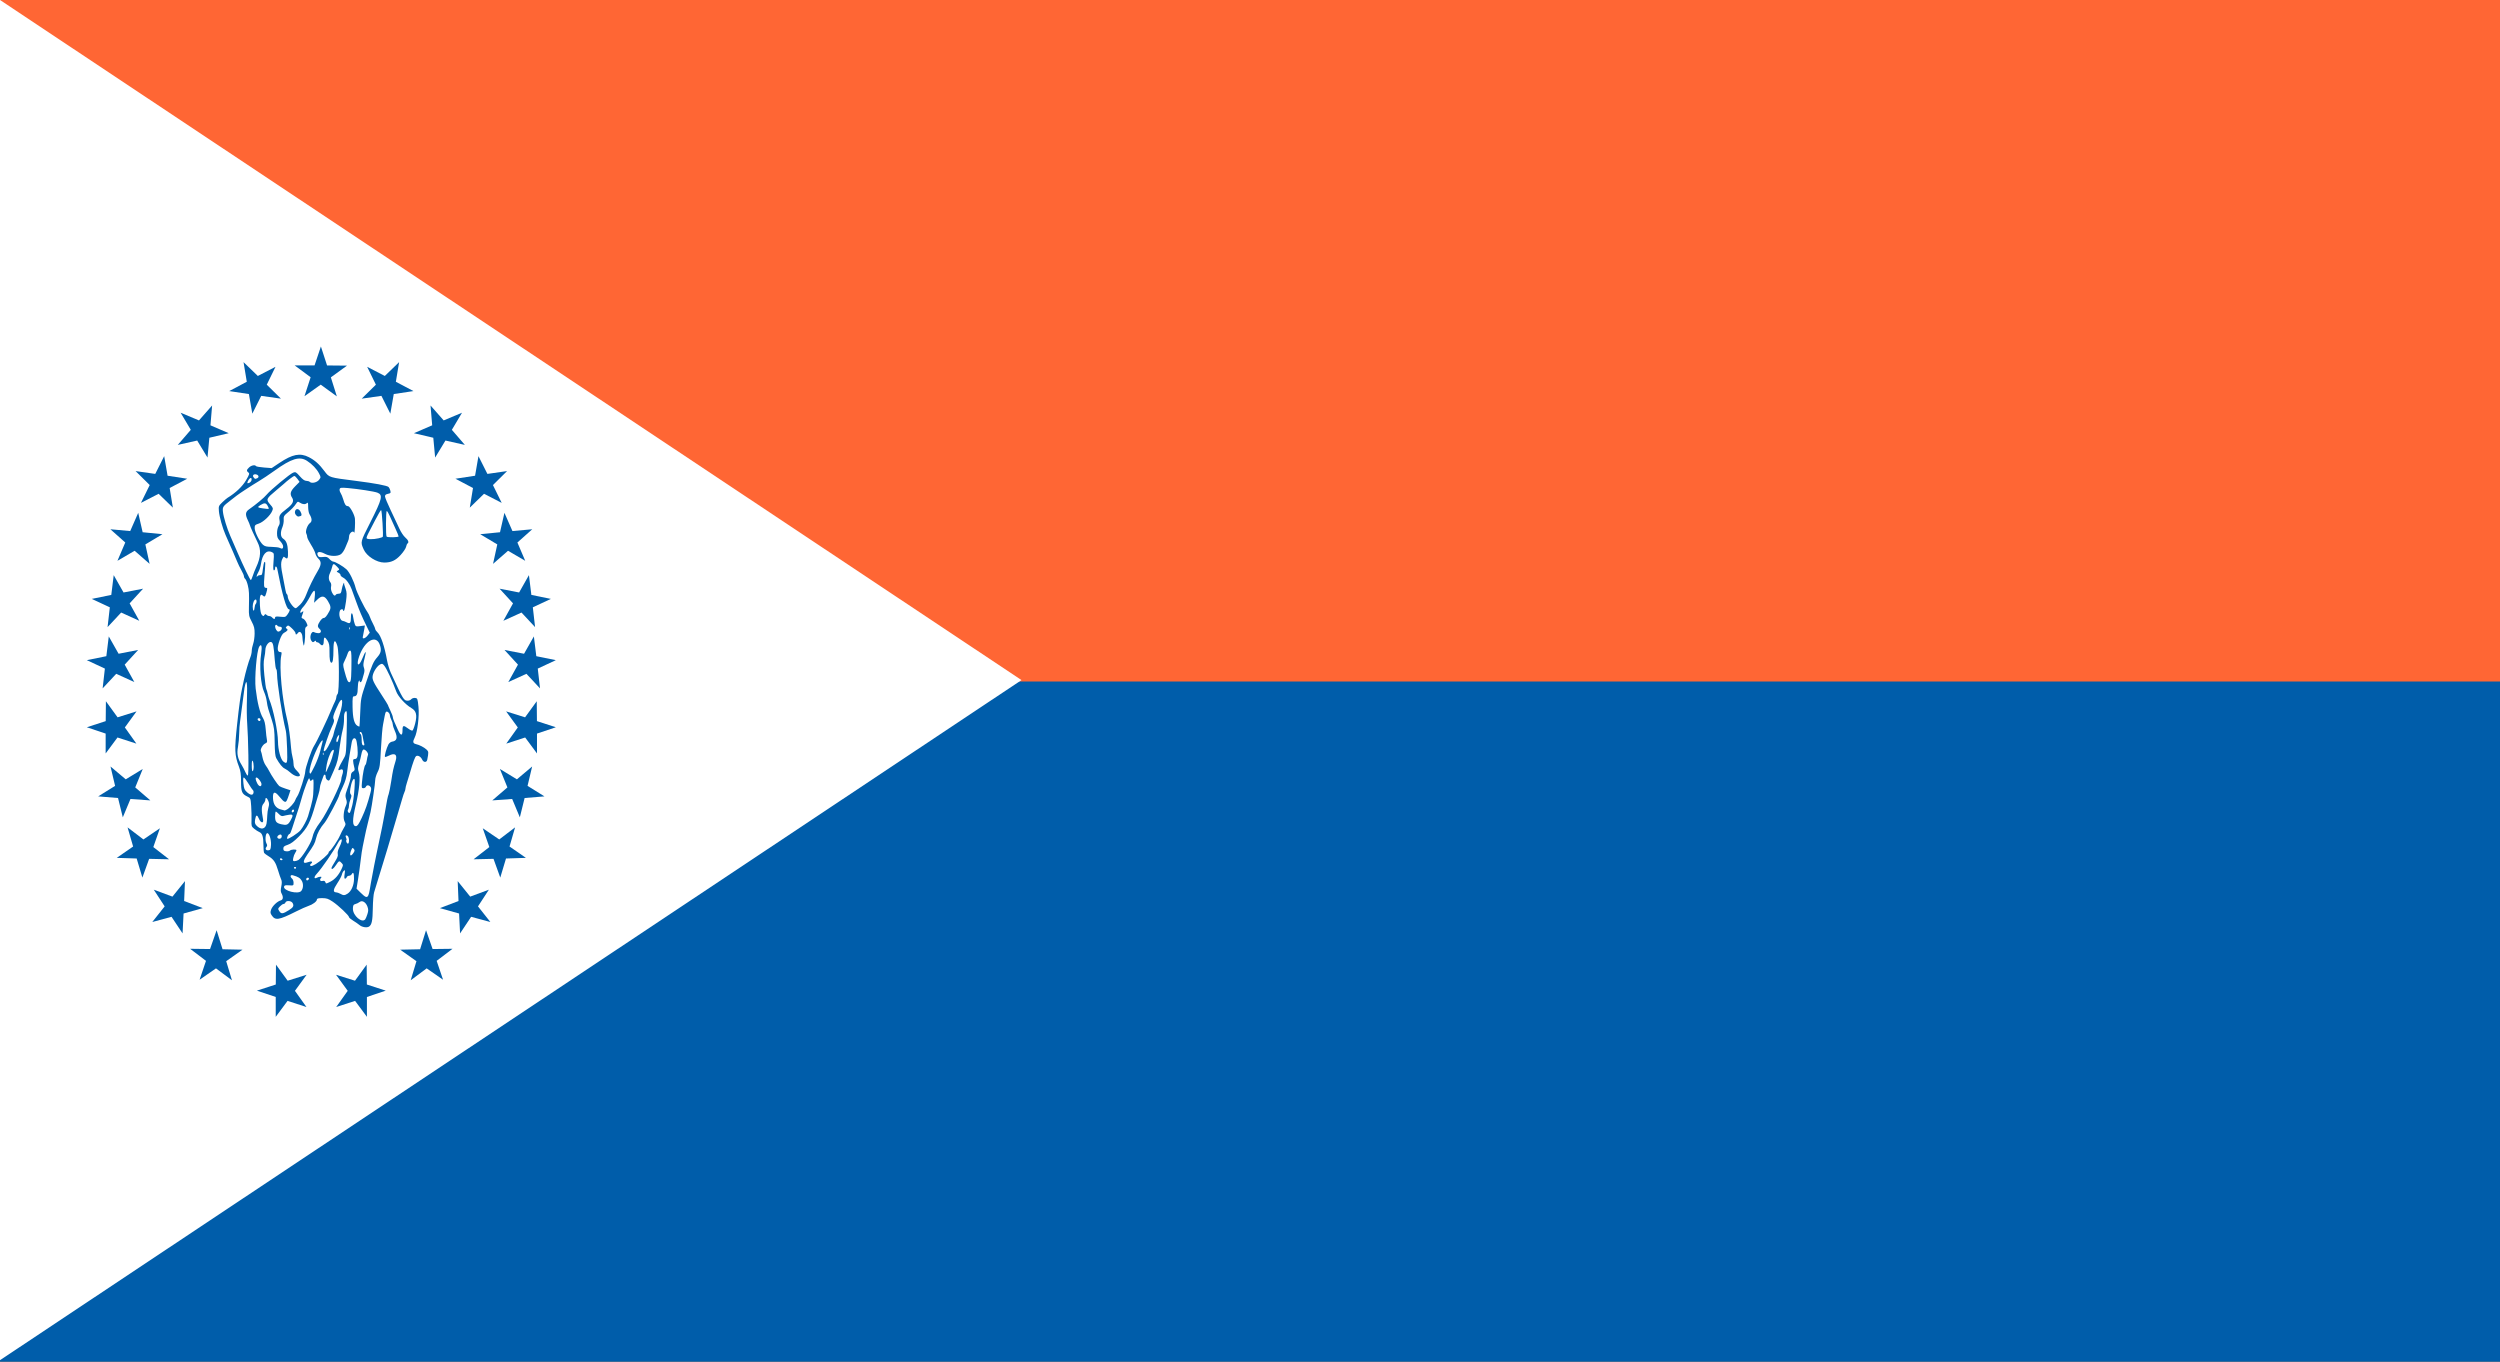 <?xml version="1.0" encoding="UTF-8" standalone="no"?>
<svg
   xmlns:dc="http://purl.org/dc/elements/1.1/"
   xmlns:cc="http://creativecommons.org/ns#"
   xmlns:rdf="http://www.w3.org/1999/02/22-rdf-syntax-ns#"
   xmlns:svg="http://www.w3.org/2000/svg"
   xmlns="http://www.w3.org/2000/svg"
   xmlns:sodipodi="http://sodipodi.sourceforge.net/DTD/sodipodi-0.dtd"
   xmlns:inkscape="http://www.inkscape.org/namespaces/inkscape"
   sodipodi:docname="Flag of Westchester County, New York (1939-1985).svg"
   inkscape:version="1.1-dev (ddb55ca, 2020-02-02)"
   id="svg1350"
   version="1.1"
   viewBox="0 0 418.059 227.692"
   height="227.692mm"
   width="418.059mm">
  <rect x="0" y="0" width="418.059" height="227.692" fill="#333333" stroke="none"/>
  <defs
     id="defs1344" />
  <sodipodi:namedview
     inkscape:window-maximized="0"
     inkscape:window-y="23"
     inkscape:window-x="0"
     inkscape:window-height="1209"
     inkscape:window-width="1251"
     fit-margin-bottom="0"
     fit-margin-right="0"
     fit-margin-left="0"
     fit-margin-top="0"
     showgrid="false"
     inkscape:current-layer="layer1"
     inkscape:document-units="mm"
     inkscape:cy="518.85493"
     inkscape:cx="666.5915"
     inkscape:zoom="0.35"
     inkscape:pageshadow="2"
     inkscape:pageopacity="0.0"
     borderopacity="1.0"
     bordercolor="#666666"
     pagecolor="#ffffff"
     id="base" />
  <g
     transform="translate(41.964,-10.886)"
     id="layer1"
     inkscape:groupmode="layer"
     inkscape:label="Layer 1">
    <rect
       style="fill:#005daa;fill-opacity:1;stroke:none;stroke-width:2.021"
       id="rect853"
       width="418.054"
       height="227.692"
       x="-41.959"
       y="-238.578"
       transform="scale(1,-1)" />
    <rect
       style="fill:#ff6634;fill-opacity:1;stroke:none;stroke-width:2.162"
       id="rect851"
       width="418.054"
       height="113.964"
       x="-41.959"
       y="-124.85"
       transform="scale(1,-1)" />
    <path
       style="fill:#ffffff;stroke:none;stroke-width:0.249px;stroke-linecap:butt;stroke-linejoin:miter;stroke-opacity:1"
       d="M -41.964,10.886 128.855,124.614 -41.964,238.341 Z"
       id="path847"
       inkscape:connector-curvature="0"
       sodipodi:nodetypes="cccc" />
    <g
       id="g1107"
       style="fill:#005daa;fill-opacity:1"
       transform="translate(-52.518,-54.816)">
      <g
         style="fill:#005daa;fill-opacity:1"
         transform="matrix(0.99,0,0,0.99,-178.814,98.073)"
         id="g875">
        <path
           style="fill:#005daa;fill-opacity:1;stroke:none;stroke-width:3.374"
           d="m 901.191,218.333 c -0.906,-0.756 -2.79,-2.059 -4.185,-2.895 -1.395,-0.836 -2.537,-1.821 -2.537,-2.189 0,-1.034 -6.742,-7.415 -10.447,-9.887 -2.78,-1.855 -3.859,-2.213 -6.665,-2.213 -2.487,0 -3.348,0.228 -3.348,0.885 0,1.206 -2.69,3.23 -5.464,4.11 -1.257,0.399 -4.731,1.955 -7.72,3.458 -11.176,5.62 -13.369,5.96 -15.678,2.436 -0.848,-1.294 -0.904,-1.92 -0.321,-3.592 0.784,-2.25 3.939,-5.271 6.087,-5.828 1.587,-0.412 1.81,-2.19 0.558,-4.447 -0.597,-1.076 -0.639,-2.182 -0.17,-4.471 0.441,-2.153 0.42,-3.456 -0.071,-4.46 -0.382,-0.78 -1.291,-3.428 -2.02,-5.884 -1.511,-5.088 -2.768,-6.945 -6.056,-8.942 -1.273,-0.774 -2.52,-1.7 -2.77,-2.059 -0.251,-0.359 -0.46,-2.657 -0.465,-5.107 -0.011,-5.26 -0.712,-7.449 -2.633,-8.226 -0.773,-0.313 -2.239,-1.255 -3.258,-2.093 -1.74,-1.433 -1.843,-1.763 -1.703,-5.465 0.082,-2.167 -0.015,-6.221 -0.215,-9.009 -0.36,-5.018 -0.385,-5.079 -2.46,-6.063 -3.439,-1.632 -4,-2.982 -4,-9.629 0,-4.512 -0.308,-6.723 -1.3,-9.317 -2.81,-7.354 -2.957,-10.727 -1.183,-27.231 1.274,-11.853 2.148,-18.126 3.199,-22.979 0.333,-1.534 0.842,-3.906 1.131,-5.27 0.971,-4.571 3.01,-11.758 3.995,-14.085 0.537,-1.268 0.981,-3.221 0.986,-4.34 0.005,-1.119 0.411,-3.151 0.903,-4.515 0.491,-1.364 0.905,-4.293 0.919,-6.51 0.021,-3.325 -0.305,-4.657 -1.864,-7.615 -1.731,-3.285 -1.879,-4.037 -1.765,-8.99 0.206,-8.955 0.116,-10.757 -0.711,-14.205 -0.436,-1.818 -1.166,-3.615 -1.622,-3.993 -0.456,-0.378 -0.832,-1.142 -0.837,-1.697 -0.004,-0.555 -0.729,-2.265 -1.612,-3.799 -0.882,-1.534 -2.105,-4.045 -2.716,-5.58 -0.612,-1.534 -1.86,-4.464 -2.774,-6.51 -0.914,-2.046 -2.088,-4.696 -2.608,-5.89 -0.52,-1.193 -1.437,-3.286 -2.039,-4.65 -1.863,-4.224 -3.932,-11.623 -4.213,-15.069 -0.257,-3.14 -0.162,-3.394 2.085,-5.58 1.295,-1.26 2.813,-2.569 3.375,-2.91 5.191,-3.153 9.496,-7.227 11.796,-11.163 2.204,-3.772 2.393,-4.383 1.542,-5.005 -1.32,-0.966 -1.22,-1.67 0.466,-3.253 1.447,-1.36 3.794,-1.797 4.399,-0.819 0.18,0.291 2.498,0.695 5.151,0.897 l 4.824,0.368 4.96,-3.313 c 8.297,-5.542 13.115,-6.498 18.647,-3.699 3.902,1.974 6.709,4.481 10.087,9.01 3.001,4.022 2.838,3.972 19.934,6.139 12.225,1.55 19.947,2.999 20.884,3.918 0.404,0.397 0.912,1.449 1.13,2.34 0.351,1.432 0.177,1.662 -1.509,1.999 -1.379,0.276 -1.905,0.73 -1.905,1.644 0,0.694 1.646,4.677 3.658,8.85 2.012,4.173 4.476,9.407 5.477,11.631 1,2.224 2.702,4.786 3.782,5.695 1.921,1.616 2.501,3.186 1.423,3.852 -0.297,0.184 -0.701,1.138 -0.897,2.121 -0.197,0.983 -1.764,3.326 -3.483,5.208 -3.194,3.495 -6.048,4.811 -10.433,4.811 -4.866,0 -11.223,-4.057 -13.116,-8.37 -2.132,-4.859 -2.228,-4.469 4.249,-17.279 7.58,-14.991 8.17,-17.472 4.491,-18.903 -1.968,-0.766 -12.102,-2.344 -18.852,-2.936 -4.121,-0.361 -4.847,-0.278 -5.183,0.599 -0.215,0.561 0.032,1.665 0.549,2.454 0.517,0.789 1.294,2.67 1.727,4.18 0.955,3.335 1.631,4.295 3.024,4.295 1.19,0 4.23,5.527 4.433,8.06 0.22,2.73 -0.155,9.638 -0.479,8.835 -0.725,-1.797 -3.309,0.302 -3.309,2.688 0,0.833 -0.255,1.999 -0.567,2.591 -0.312,0.592 -1.091,2.45 -1.732,4.13 -0.641,1.679 -1.896,3.599 -2.791,4.267 -2.151,1.606 -7.056,1.52 -10.226,-0.179 -3.658,-1.961 -5.81,-1.329 -4.458,1.309 0.397,0.775 1.138,0.942 3.171,0.716 2.264,-0.252 2.873,-0.059 4.156,1.314 0.827,0.885 1.893,1.609 2.37,1.609 1.206,0 6.311,2.976 8.416,4.906 1.949,1.786 4.805,7.553 5.875,11.864 0.677,2.725 5.357,12.296 7.564,15.469 0.593,0.852 1.289,2.229 1.547,3.058 0.258,0.83 1.132,2.754 1.941,4.277 0.81,1.523 1.472,3.097 1.472,3.498 0,0.401 0.667,1.356 1.483,2.123 2.092,1.965 4.473,8.994 6.007,17.732 0.419,2.387 1.532,6.014 2.474,8.06 7.928,17.229 8.197,17.67 10.775,17.67 0.786,0 1.789,-0.433 2.228,-0.961 0.444,-0.535 1.509,-0.879 2.401,-0.775 1.538,0.179 1.626,0.406 2.162,5.615 0.614,5.954 -0.662,16.282 -2.434,19.709 -1.334,2.579 -1.133,3.616 0.789,4.077 2.366,0.567 5.171,2.008 6.789,3.486 1.361,1.244 1.397,1.778 0.444,6.514 -0.377,1.873 -2.353,1.801 -3.227,-0.117 -0.834,-1.831 -2.69,-2.925 -3.8,-2.239 -0.793,0.49 -1.851,3.326 -4.058,10.881 -0.598,2.046 -1.475,4.915 -1.95,6.377 -0.474,1.461 -0.862,3.069 -0.862,3.573 0,0.504 -0.256,1.401 -0.568,1.993 -0.313,0.592 -1.032,2.751 -1.6,4.796 -0.567,2.046 -1.265,4.417 -1.552,5.27 -0.286,0.852 -0.99,3.224 -1.564,5.27 -0.574,2.046 -1.273,4.417 -1.553,5.27 -0.281,0.852 -1.108,3.642 -1.839,6.2 -0.731,2.557 -2.01,6.882 -2.843,9.61 -0.833,2.728 -1.767,5.797 -2.077,6.82 -4.136,13.658 -5.758,18.956 -6.357,20.769 -0.394,1.193 -0.772,5.816 -0.839,10.272 -0.119,7.826 -0.653,10.41 -2.395,11.573 -1.338,0.893 -4.429,0.413 -6.05,-0.94 z m 3.63,-3.7 c 0.321,-0.426 0.945,-1.922 1.387,-3.324 0.655,-2.082 0.656,-2.955 0.004,-4.758 -0.979,-2.707 -3.265,-4.154 -4.809,-3.045 -1.058,0.76 -1.84,1.127 -3.525,1.653 -0.625,0.195 -0.93,1.11 -0.93,2.788 0,4.416 5.843,9.378 7.872,6.686 z m -48.606,-5.852 c 2.758,-1.74 3.265,-2.72 2.321,-4.484 -0.821,-1.534 -4.042,-1.785 -4.59,-0.358 -0.196,0.511 -0.735,0.93 -1.198,0.93 -0.463,0 -1.487,0.687 -2.276,1.527 -1.379,1.468 -1.394,1.589 -0.384,3.131 1.2,1.831 2.246,1.704 6.126,-0.745 z m 50.548,-9.338 c 0.307,-0.597 0.717,-2.201 0.912,-3.565 0.314,-2.194 0.797,-4.843 2.885,-15.81 0.292,-1.534 0.974,-4.882 1.514,-7.44 3.528,-16.682 4.217,-20.074 5.037,-24.799 1.669,-9.608 2.045,-11.456 2.648,-13.02 0.329,-0.852 1.068,-4.619 1.644,-8.37 1.013,-6.606 1.318,-8.008 2.78,-12.785 1.238,-4.044 -0.454,-5.321 -4.368,-3.297 -1.029,0.532 -2.099,0.881 -2.377,0.775 -0.569,-0.217 0.881,-5.572 2.151,-7.942 0.457,-0.852 1.478,-1.646 2.27,-1.764 3.26,-0.486 3.781,-2.555 1.763,-7.003 -0.674,-1.486 -1.234,-3.261 -1.244,-3.943 -0.01,-0.682 -0.434,-2.039 -0.944,-3.016 -0.509,-0.977 -0.926,-2.268 -0.926,-2.869 0,-1.292 -1.556,-2.746 -2.387,-2.232 -0.32,0.198 -0.733,1.407 -0.917,2.688 -0.184,1.281 -0.65,3.724 -1.035,5.429 -0.385,1.705 -0.979,8.54 -1.321,15.19 -0.559,10.865 -0.774,12.394 -2.131,15.092 -0.83,1.651 -1.518,3.883 -1.529,4.96 -0.023,2.23 -2.145,16.817 -2.99,20.557 -0.308,1.364 -1.128,4.712 -1.822,7.44 -0.694,2.728 -1.547,6.494 -1.895,8.37 -0.348,1.875 -0.921,4.665 -1.273,6.2 -0.352,1.534 -0.936,5.44 -1.299,8.68 -0.363,3.239 -1.106,8.648 -1.652,12.019 l -0.993,6.13 2.718,2.677 c 2.992,2.947 3.945,3.276 4.781,1.648 z m -13.166,-1.18 c 2.361,-1.547 4.013,-5.317 4.061,-9.265 0.045,-3.733 -0.46,-4.879 -1.405,-3.189 -0.332,0.594 -1.119,1.08 -1.747,1.08 -0.629,0 -1.303,0.418 -1.5,0.93 -0.196,0.511 -0.676,0.93 -1.067,0.93 -0.494,0 -0.577,-0.884 -0.273,-2.913 0.378,-2.521 0.314,-2.811 -0.475,-2.156 -0.501,0.416 -1.065,1.518 -1.253,2.448 -0.188,0.93 -1.509,3.428 -2.937,5.55 -2.621,3.897 -2.864,5.731 -0.765,5.773 0.607,0.012 1.802,0.421 2.654,0.908 2.025,1.158 2.82,1.142 4.707,-0.095 z m -29.586,-1.669 c 1.351,-1.628 1.503,-4.554 0.338,-6.526 -1.043,-1.766 -2.294,-2.534 -5.683,-3.49 -1.644,-0.464 -1.945,0.942 -0.465,2.17 0.511,0.424 0.93,1.598 0.93,2.607 0,1.804 -0.05,1.832 -2.928,1.629 -2.376,-0.167 -2.968,-0.005 -3.142,0.862 -0.532,2.65 9.038,5.052 10.95,2.747 z m 18.626,-5.959 c 2.823,-1.44 5.245,-4.174 6.994,-7.896 1.224,-2.604 1.231,-2.759 0.17,-3.931 -1.506,-1.665 -1.748,-1.581 -3.628,1.26 -1.555,2.35 -2.864,3.205 -2.864,1.872 0,-0.334 0.983,-2.144 2.184,-4.022 1.571,-2.457 2.079,-3.831 1.811,-4.9 -0.226,-0.902 0.1,-2.429 0.828,-3.883 1.677,-3.347 2.236,-5.859 1.217,-5.468 -0.438,0.168 -1.069,0.815 -1.403,1.438 -3.311,6.179 -10.522,16.704 -14.212,20.745 -1.762,1.929 -1.6,3.282 0.273,2.28 0.639,-0.342 1.633,-0.622 2.208,-0.622 0.846,0 0.903,0.173 0.297,0.903 -0.993,1.197 -0.329,2.161 1.211,1.759 0.781,-0.204 1.372,0.044 1.616,0.678 0.479,1.248 0.43,1.251 3.298,-0.212 z m -13.728,-1.771 c 0.135,-0.405 -0.196,-0.736 -0.736,-0.736 -0.54,0 -0.982,0.442 -0.982,0.982 0,1.095 1.335,0.904 1.718,-0.245 z m -8.228,-6.936 c 0.211,-0.341 -0.068,-0.62 -0.62,-0.62 -0.552,0 -0.831,0.279 -0.62,0.62 0.211,0.341 0.49,0.62 0.62,0.62 0.13,0 0.409,-0.279 0.62,-0.62 z m 12.655,-2.534 c 3.066,-1.869 8.114,-6.335 8.115,-7.179 1.7e-4,-0.398 0.226,-0.816 0.502,-0.93 0.98,-0.404 5.494,-7.071 6.647,-9.816 0.644,-1.534 1.803,-3.819 2.575,-5.076 1.292,-2.104 1.331,-2.425 0.494,-4.03 -1.066,-2.043 -0.708,-6.778 0.76,-10.046 0.775,-1.726 0.812,-2.503 0.205,-4.343 -0.611,-1.853 -0.565,-2.724 0.269,-5.028 1.987,-5.492 2.797,-8.393 2.803,-10.05 0.004,-1.068 0.48,-1.937 1.301,-2.376 0.906,-0.485 1.198,-1.096 0.972,-2.037 -1.222,-5.1 -1.203,-5.994 0.132,-5.994 0.881,0 1.427,-0.519 1.703,-1.618 0.569,-2.268 -0.169,-10.088 -1.053,-11.153 -1.018,-1.226 -2.217,-0.118 -2.605,2.408 -0.168,1.096 -0.748,4.516 -1.287,7.6 -0.54,3.084 -1.234,7.871 -1.544,10.638 -0.412,3.681 -1.166,6.301 -2.808,9.761 -1.235,2.601 -2.245,4.973 -2.245,5.271 0,1.176 -7.715,15.803 -9.295,17.623 -2.813,3.24 -4.735,6.736 -5.526,10.05 -0.77,3.227 -1.231,4.08 -5.632,10.435 -2.618,3.78 -2.855,5.687 -0.629,5.055 0.684,-0.194 1.801,-0.511 2.483,-0.705 1.271,-0.361 1.733,0.594 0.62,1.282 -0.873,0.54 -0.772,1.55 0.155,1.548 0.426,-0.001 1.727,-0.582 2.89,-1.292 z m -11.06,-2.581 c 2.11,-1.29 7.876,-10.447 8.686,-13.795 0.979,-4.044 1.964,-5.972 5.541,-10.85 3.76,-5.126 13.007,-24.025 13.007,-26.584 0,-0.622 0.307,-2.013 0.683,-3.091 0.932,-2.675 0.364,-4.077 -1.294,-3.19 -2.114,1.131 -1.543,-0.585 2.675,-8.04 0.98,-1.731 1.173,-3.922 1.418,-16.045 0.265,-13.112 0.215,-13.971 -0.752,-13.005 -0.761,0.76 -1.013,2.023 -0.951,4.766 0.046,2.053 -0.369,5.354 -0.924,7.335 -0.554,1.982 -1.37,6.672 -1.812,10.423 -0.874,7.411 -1.522,10.034 -3.668,14.839 -0.771,1.727 -1.775,4.016 -2.23,5.086 -0.707,1.662 -0.99,1.843 -1.947,1.246 -0.616,-0.385 -1.12,-1.33 -1.12,-2.1 0,-1.658 -0.942,-1.863 -1.455,-0.316 -0.198,0.597 -0.784,2.201 -1.303,3.565 -0.519,1.364 -0.947,3.098 -0.952,3.853 -0.005,0.755 -0.397,2.569 -0.872,4.03 -0.474,1.461 -1.336,4.331 -1.916,6.377 -3.213,11.344 -5.136,15.094 -10.523,20.518 -3.089,3.11 -5.186,4.669 -7.158,5.322 -2.282,0.755 -2.79,1.196 -2.79,2.422 0,1.189 0.367,1.54 1.78,1.702 0.979,0.112 2.081,-0.097 2.449,-0.465 0.764,-0.764 4.14,-0.916 4.14,-0.186 0,0.265 -0.376,1.032 -0.836,1.705 -0.46,0.673 -1.011,2.13 -1.224,3.238 -0.333,1.728 -0.213,2.015 0.844,2.015 0.678,0 1.803,-0.349 2.5,-0.775 z m -10.274,-0.465 c -0.211,-0.341 -0.646,-0.62 -0.967,-0.62 -0.321,0 -0.583,0.279 -0.583,0.62 0,0.341 0.435,0.62 0.967,0.62 0.532,0 0.794,-0.279 0.583,-0.62 z m 45.318,-4.033 c 0.859,-1.311 0.888,-1.709 0.184,-2.558 -0.749,-0.902 -0.912,-0.822 -1.595,0.778 -1.469,3.439 -0.487,4.677 1.412,1.78 z m -52.572,-5.059 c 0.207,-3.565 -1.244,-7.913 -2.502,-7.5 -1.07,0.351 -1.357,4.712 -0.425,6.454 0.598,1.118 0.596,1.61 -0.009,2.34 -1.013,1.22 -0.26,2.337 1.413,2.099 1.142,-0.163 1.363,-0.656 1.522,-3.392 z m 49.723,-2.922 c 0,-1.152 -0.374,-2.405 -0.832,-2.785 -1.107,-0.918 -1.751,-0.192 -1.028,1.159 0.317,0.592 0.412,1.241 0.212,1.442 -0.525,0.525 0.252,2.278 1.009,2.278 0.352,0 0.639,-0.942 0.639,-2.094 z m -30.89,-6.48 c 1.569,-1.892 4.062,-6.545 4.757,-8.881 3.028,-10.172 3.335,-11.739 3.478,-17.742 0.143,-5.993 0.089,-6.311 -0.917,-5.4 -0.979,0.886 -1.104,0.849 -1.487,-0.452 -0.347,-1.18 -0.717,-0.633 -2.189,3.23 -0.974,2.557 -2.072,5.766 -2.438,7.13 -1.071,3.983 -3.012,10.27 -4.307,13.95 -0.66,1.875 -1.677,5.014 -2.26,6.975 -0.583,1.961 -1.304,3.565 -1.601,3.565 -0.764,0 -1.953,2.39 -1.53,3.075 0.397,0.643 6.902,-3.53 8.494,-5.449 z m -12.097,4.503 c 0.205,-0.534 0.112,-1.233 -0.208,-1.552 -0.783,-0.783 -3.01,0.875 -2.432,1.81 0.637,1.03 2.204,0.878 2.64,-0.258 z m -9.592,-8.709 c 0.236,-1.325 0.445,-3.632 0.465,-5.127 0.02,-1.495 0.355,-3.782 0.744,-5.083 0.547,-1.827 0.53,-2.795 -0.075,-4.257 -0.873,-2.107 -1.873,-2.506 -1.873,-0.747 0,0.63 -0.571,1.803 -1.269,2.608 -1.271,1.466 -1.321,4.046 -0.193,10.042 0.484,2.576 -1.484,2.225 -2.608,-0.465 -1.189,-2.847 -1.924,-2.742 -2.447,0.349 -0.336,1.988 -0.184,2.787 0.72,3.793 2.775,3.086 5.881,2.558 6.535,-1.113 z m 60.715,-3.737 c 2.338,-5.015 3.641,-8.768 5.509,-15.872 0.618,-2.351 0.618,-3.128 -0.002,-3.875 -0.993,-1.197 -2.421,-1.199 -2.879,-0.004 -0.196,0.511 -0.917,0.93 -1.603,0.93 -1.152,0 -1.22,-0.292 -0.898,-3.875 0.477,-5.322 1.504,-10.523 2.163,-10.955 0.301,-0.198 0.702,-1.475 0.89,-2.839 0.188,-1.364 0.53,-2.947 0.761,-3.517 0.481,-1.19 -1.798,-3.835 -2.971,-3.447 -0.405,0.134 -0.957,1.477 -1.227,2.984 -0.27,1.507 -0.931,4.169 -1.469,5.916 -0.808,2.624 -0.847,3.574 -0.223,5.463 1.132,3.431 0.45,11.067 -1.86,20.81 -2.317,9.776 -2.298,13.64 0.07,13.64 0.952,0 1.821,-1.245 3.739,-5.358 z m -45.517,1.948 c 2.041,-3.612 1.888,-4.265 -0.903,-3.834 -1.279,0.198 -2.904,0.533 -3.612,0.746 -0.907,0.272 -1.732,-0.082 -2.79,-1.197 -0.826,-0.871 -1.712,-1.588 -1.968,-1.594 -0.256,-0.006 -0.465,1.35 -0.465,3.013 0,3.363 0.713,4.294 3.879,5.062 3.356,0.815 4.373,0.434 5.859,-2.197 z m 39.468,-9.92 c 0.528,-2.046 1.153,-6.726 1.389,-10.401 0.363,-5.651 0.293,-6.628 -0.456,-6.341 -0.486,0.187 -1.226,1.806 -1.642,3.599 -0.924,3.974 -0.955,5.568 -0.124,6.399 0.432,0.432 0.334,1.354 -0.31,2.894 -0.519,1.243 -0.948,3.036 -0.954,3.985 -0.005,0.949 -0.268,2.134 -0.585,2.634 -0.368,0.582 -0.326,1.21 0.118,1.744 0.903,1.088 1.296,0.395 2.563,-4.513 z m -37.116,3.513 c 0,-1.121 -1.213,-0.917 -1.454,0.245 -0.134,0.646 0.099,0.93 0.62,0.756 0.459,-0.153 0.834,-0.604 0.834,-1.001 z m -4.555,-0.774 c 1.685,-0.902 4.739,-4.304 5.242,-5.839 0.223,-0.682 0.888,-1.937 1.477,-2.79 1.311,-1.897 4.97,-13.345 4.967,-15.544 -0.002,-2.256 4.069,-14.135 5.615,-16.385 1.546,-2.249 8.501,-16.819 11.099,-23.249 0.758,-1.875 1.771,-4.15 2.251,-5.056 0.48,-0.905 0.874,-2.175 0.874,-2.821 0,-0.646 0.349,-1.524 0.775,-1.95 1.191,-1.191 1.079,-26.7 -0.135,-30.627 -1.484,-4.8 -2.498,-3.797 -2.508,2.48 -0.009,5.602 -0.402,8.215 -1.237,8.215 -0.935,0 -1.34,-2.226 -1.281,-7.046 0.048,-3.935 -0.191,-5.281 -1.237,-6.975 -1.708,-2.764 -2.436,-2.65 -2.436,0.382 0,2.642 -1.036,3.289 -2.48,1.55 -0.424,-0.511 -1.156,-0.93 -1.626,-0.93 -0.47,0 -0.854,-0.313 -0.854,-0.696 0,-0.46 -0.338,-0.415 -0.997,0.132 -0.848,0.704 -1.132,0.646 -1.898,-0.389 -1.533,-2.069 -0.07,-6.636 1.757,-5.483 0.456,0.288 1.596,0.566 2.534,0.617 1.934,0.107 2.378,-1.531 0.775,-2.861 -0.511,-0.424 -0.93,-1.193 -0.93,-1.708 0,-1.564 2.513,-5.112 3.621,-5.112 0.998,0 1.937,-1.096 3.646,-4.256 1.164,-2.152 0.987,-3.432 -0.908,-6.569 -2.096,-3.47 -3.848,-3.689 -6.778,-0.85 l -2.028,1.965 0.375,-3.165 c 0.675,-5.697 -0.204,-5.945 -2.902,-0.818 -1.329,2.525 -3.264,5.466 -4.301,6.536 -2.063,2.128 -2.772,4.935 -0.848,3.357 0.916,-0.751 0.997,-0.706 0.69,0.389 -0.191,0.682 -0.555,1.745 -0.808,2.362 -0.333,0.812 -0.139,1.211 0.705,1.443 0.641,0.176 1.621,1.28 2.177,2.453 0.918,1.935 0.921,2.183 0.036,2.679 -0.717,0.401 -0.934,1.344 -0.82,3.555 0.086,1.655 -0.051,4.404 -0.305,6.109 -0.429,2.89 -0.49,2.974 -0.893,1.24 -0.238,-1.023 -0.466,-2.872 -0.506,-4.109 -0.092,-2.827 -1.688,-4.422 -2.844,-2.842 -0.947,1.295 -1.57,1.363 -1.57,0.171 0,-0.49 -1.045,-1.877 -2.322,-3.081 -2.068,-1.951 -2.424,-2.088 -3.255,-1.257 -0.826,0.827 -0.827,0.999 -0.009,1.505 1.043,0.645 0.464,1.494 -1.847,2.71 -0.853,0.449 -1.853,2.199 -2.765,4.84 -1.61,4.66 -1.472,7.333 0.378,7.333 1.053,0 1.139,0.277 0.718,2.325 -1.419,6.908 0.563,28.078 3.844,41.074 0.883,3.495 1.92,11.063 2.423,17.67 0.156,2.046 0.578,4.695 0.938,5.886 0.36,1.191 0.655,3.167 0.655,4.392 0,1.729 0.498,2.724 2.232,4.458 1.303,1.303 2.046,2.533 1.785,2.956 -0.711,1.151 -3.674,0.222 -5.961,-1.868 -1.147,-1.048 -2.804,-2.224 -3.681,-2.613 -1.481,-0.656 -3.335,-2.939 -5.443,-6.701 -0.612,-1.091 -0.902,-4.118 -0.981,-10.23 -0.098,-7.543 -0.333,-9.37 -1.796,-13.95 -0.926,-2.898 -1.953,-6.12 -2.283,-7.159 -0.33,-1.039 -0.771,-3.271 -0.982,-4.96 -0.21,-1.689 -0.955,-4.298 -1.655,-5.798 -2.209,-4.731 -3.109,-16.497 -1.879,-24.552 0.706,-4.619 0.123,-6.647 -1.248,-4.34 -1.595,2.685 -3.063,19.91 -2.273,26.663 1.06,9.06 2.68,15.558 4.715,18.906 0.917,1.508 1.434,3.682 1.698,7.13 0.208,2.728 0.553,5.719 0.765,6.647 0.315,1.376 0.113,1.811 -1.098,2.363 -1.567,0.714 -3.336,3.884 -2.722,4.877 0.199,0.323 0.64,2.048 0.979,3.835 0.339,1.787 1.248,4.11 2.021,5.163 0.773,1.053 1.814,2.752 2.314,3.775 1.209,2.472 5.389,8.691 6.356,9.457 0.423,0.335 2.205,1.077 3.959,1.649 l 3.19,1.04 -0.648,1.987 c -1.511,4.63 -1.897,5.396 -2.714,5.396 -0.473,0 -1.346,-0.612 -1.94,-1.359 -0.593,-0.747 -1.863,-2.181 -2.822,-3.186 -2.223,-2.33 -3.196,-1.524 -2.989,2.474 0.193,3.72 1.881,6.106 4.885,6.904 1.28,0.34 2.415,0.647 2.523,0.682 0.108,0.035 0.76,-0.238 1.449,-0.607 z m -21.275,-10.732 c 0.123,-0.637 -0.031,-1.331 -0.341,-1.543 -0.31,-0.211 -1.613,-2.128 -2.896,-4.259 -1.283,-2.131 -2.618,-3.875 -2.968,-3.875 -0.411,0 -0.49,1.372 -0.224,3.875 0.353,3.322 0.693,4.121 2.382,5.596 2.177,1.902 3.705,1.979 4.047,0.206 z m 5.061,-5.452 c 0,-1.329 -2.199,-4.225 -3.208,-4.225 -0.796,0 -0.607,1.48 0.463,3.625 1.123,2.251 2.745,2.605 2.745,0.6 z m -8.357,-18.639 c -0.108,-7.246 -0.437,-16.104 -0.73,-19.684 -0.293,-3.58 -0.374,-10.695 -0.179,-15.81 0.421,-11.074 -0.264,-14.19 -1.567,-7.13 -0.22,1.193 -0.81,5.657 -1.31,9.92 -0.5,4.262 -1.161,9.284 -1.468,11.16 -0.307,1.875 -0.578,5.47 -0.603,7.988 -0.025,2.518 -0.371,6.347 -0.77,8.509 -0.808,4.385 -0.205,7.323 2.358,11.481 0.763,1.237 1.809,3.26 2.325,4.495 0.516,1.235 1.209,2.245 1.54,2.245 0.376,0 0.528,-4.934 0.405,-13.175 z m 42.368,6.82 c 1.361,-2.813 2.897,-6.928 3.411,-9.145 0.515,-2.216 1.126,-4.658 1.359,-5.425 0.936,-3.092 -0.969,-1.14 -3.026,3.1 -4.019,8.285 -6.275,16.585 -4.507,16.585 0.158,0 1.402,-2.302 2.763,-5.115 z m 9.553,-1.085 c 0.933,-2.182 1.94,-5.354 2.495,-7.858 0.447,-2.017 -1.137,-1.135 -2.23,1.242 -1.345,2.925 -2.179,5.936 -2.605,9.407 -0.374,3.046 -0.365,3.068 0.515,1.24 0.493,-1.023 1.313,-2.836 1.824,-4.03 z m -48.534,1.668 c -0.005,-1.429 -0.28,-3.017 -0.61,-3.528 -0.423,-0.655 -0.604,0.227 -0.61,2.982 -0.006,2.452 0.222,3.769 0.61,3.528 0.341,-0.211 0.616,-1.552 0.61,-2.982 z m 21.306,-11.433 c -0.15,-5.03 -0.514,-10.121 -0.809,-11.315 -2.399,-9.723 -5.569,-30.335 -5.597,-36.387 -0.006,-1.429 -0.248,-2.745 -0.537,-2.923 -0.289,-0.179 -0.701,-2.776 -0.916,-5.771 -0.663,-9.239 -1.063,-11.198 -2.354,-11.536 -1.528,-0.4 -3.644,2.544 -3.644,5.07 0,1.039 -0.312,3.344 -0.693,5.122 -0.518,2.415 -0.505,5.207 0.05,11.035 0.409,4.291 0.965,8.23 1.235,8.752 0.27,0.523 0.682,1.918 0.916,3.1 0.234,1.182 0.657,2.708 0.942,3.39 2.576,6.182 5.541,20.482 5.592,26.969 0.042,5.273 1.737,11.55 3.46,12.809 2.487,1.819 2.642,1.271 2.356,-8.314 z m 23.146,2.829 c -0.198,-0.495 -0.345,-0.348 -0.375,0.375 -0.027,0.654 0.12,1.02 0.326,0.814 0.206,-0.206 0.228,-0.741 0.049,-1.188 z m 1.845,-2.209 c 1.196,-1.518 4.552,-8.608 4.552,-9.618 0,-0.459 0.992,-3.749 2.205,-7.311 2.451,-7.2 3.308,-10.576 3.348,-13.192 0.047,-3.079 -1.413,-1.505 -3.844,4.142 -1.889,4.387 -2.189,5.604 -1.611,6.531 0.576,0.923 0.353,1.887 -1.184,5.101 -1.678,3.509 -5.114,13.529 -5.114,14.912 0,0.847 0.733,0.596 1.648,-0.565 z m 24.088,-4.03 c -0.246,-0.767 -0.627,-2.628 -0.847,-4.135 -0.22,-1.507 -0.748,-2.856 -1.175,-2.997 -0.92,-0.304 -1.048,0.845 -0.155,1.397 0.341,0.211 0.62,1.715 0.62,3.343 0,2.96 0.309,3.787 1.416,3.787 0.33,0 0.392,-0.613 0.141,-1.395 z m -16.094,-3.584 c 0.346,-2.032 0.312,-2.084 -0.608,-0.947 -0.536,0.662 -0.974,1.903 -0.974,2.759 0,2.181 1.122,0.897 1.583,-1.812 z m 40.576,-4.63 c 0,-3.248 0.576,-3.444 3.525,-1.194 1.15,0.878 2.399,1.493 2.774,1.368 0.375,-0.125 1.172,-2.168 1.771,-4.54 1.371,-5.428 0.724,-8.02 -2.468,-9.881 -3.798,-2.214 -8.436,-7.323 -9.623,-10.598 -2.304,-6.358 -6.114,-14.561 -7.602,-16.369 -1.124,-1.366 -1.425,-1.449 -2.725,-0.75 -1.898,1.02 -4.264,4.67 -4.677,7.217 -0.388,2.388 0.379,4.015 5.776,12.262 2.172,3.318 3.949,6.179 3.949,6.358 0,0.178 0.697,1.77 1.55,3.537 0.852,1.767 1.55,3.607 1.55,4.088 0,0.481 0.395,1.754 0.877,2.829 0.482,1.075 1.527,3.418 2.321,5.209 1.807,4.073 3.001,4.258 3.001,0.465 z M 901.628,82.686 c 0.345,-8.805 0.403,-9.102 3.793,-19.173 3.849,-11.435 4.578,-13.075 7.105,-15.976 2.325,-2.669 2.711,-4.488 1.638,-7.712 -2.32,-6.967 -9.669,-2.966 -13.209,7.19 -2.153,6.178 -0.246,7.166 2.13,1.103 0.825,-2.104 1.699,-3.825 1.942,-3.825 0.244,0 -0.048,1.831 -0.649,4.069 -0.848,3.16 -0.943,4.464 -0.425,5.838 0.485,1.284 0.472,2.421 -0.047,4.146 -0.393,1.307 -0.883,3.005 -1.088,3.772 -0.395,1.477 -1.523,1.931 -1.539,0.62 -0.006,-0.517 -0.21,-0.465 -0.61,0.155 -0.331,0.511 -0.61,2.464 -0.62,4.34 -0.021,3.81 -0.653,5.256 -2.299,5.264 -1.007,0.005 -1.101,0.646 -1.009,6.825 0.108,7.179 1.068,10.848 3.141,12.009 0.597,0.334 1.155,0.538 1.24,0.453 0.085,-0.085 0.312,-4.179 0.505,-9.098 z m -63.577,4.696 c 0,-0.511 -0.418,-0.93 -0.93,-0.93 -0.968,0 -1.23,0.733 -0.517,1.447 0.713,0.713 1.447,0.451 1.447,-0.517 z m 57.769,-27.434 c 0.124,-1.961 0.219,-6.494 0.212,-10.075 -0.01,-5.32 -0.18,-6.51 -0.928,-6.51 -0.503,0 -1.172,0.837 -1.486,1.86 -0.314,1.023 -1.15,3.032 -1.858,4.464 -1.261,2.552 -1.265,2.686 -0.208,6.655 1.545,5.797 2.149,7.17 3.154,7.17 0.642,0 0.95,-0.989 1.113,-3.565 z m 10.623,-26.327 1.255,-1.682 -1.899,-3.897 c -3.219,-6.604 -4.613,-9.872 -6.823,-15.987 -1.171,-3.239 -2.431,-6.727 -2.801,-7.75 -1.177,-3.257 -3.499,-6.444 -5.417,-7.436 -1.022,-0.529 -1.791,-1.281 -1.708,-1.672 0.083,-0.391 -0.506,-1.052 -1.308,-1.47 -1.374,-0.716 -1.392,-0.797 -0.31,-1.403 1.077,-0.604 1.036,-0.761 -0.652,-2.524 -2.053,-2.145 -2.588,-2.048 -3.163,0.569 -0.225,1.022 -0.816,2.676 -1.314,3.675 -1.019,2.043 -0.895,4.377 0.309,5.828 0.489,0.59 0.656,1.663 0.423,2.724 -0.237,1.078 -0.002,2.517 0.611,3.745 1.02,2.044 1.778,2.469 2.454,1.375 0.211,-0.341 1.04,-0.62 1.842,-0.62 1.235,0 1.526,-0.405 1.893,-2.635 0.388,-2.351 1.467,-5.222 1.516,-4.03 0.01,0.256 0.03,0.601 0.043,0.766 0.013,0.166 0.436,1.468 0.939,2.894 0.758,2.148 0.796,3.505 0.223,7.913 -0.381,2.926 -0.943,5.586 -1.249,5.91 -0.347,0.367 -0.557,0.309 -0.557,-0.155 0,-1.094 -1.665,-0.907 -2.104,0.237 -0.963,2.511 0.226,6.459 1.946,6.459 0.35,0 1.424,0.409 2.388,0.909 2.169,1.125 2.707,0.486 2.72,-3.234 0.012,-3.428 0.976,-3.399 1.448,0.043 0.202,1.473 0.65,3.422 0.995,4.331 0.592,1.556 0.798,1.629 3.532,1.255 l 2.903,-0.398 -0.392,2.422 c -0.216,1.332 -0.575,3.217 -0.799,4.189 -0.339,1.474 -0.224,1.731 0.697,1.55 0.607,-0.119 1.668,-0.974 2.358,-1.899 z m -55.496,-3.091 c 1.129,-1.129 0.89,-2.356 -0.459,-2.356 -0.662,0 -1.376,-0.279 -1.587,-0.62 -0.589,-0.953 -1.55,-0.735 -1.55,0.351 0,1.452 1.177,3.369 2.068,3.369 0.431,0 1.119,-0.335 1.528,-0.744 z m 43.946,-1.852 c -0.198,-0.495 -0.345,-0.348 -0.375,0.375 -0.027,0.654 0.12,1.02 0.326,0.814 0.206,-0.206 0.228,-0.741 0.049,-1.188 z m -47.542,-6.349 c 0,-0.699 0.696,-0.813 3.313,-0.543 3.149,0.325 3.379,0.249 4.65,-1.535 1.38,-1.938 1.714,-3.236 0.832,-3.236 -1.568,0 -4.236,-9.26 -7.368,-25.574 -0.377,-1.966 -1.427,-2.308 -1.427,-0.465 0,0.682 -0.319,1.24 -0.709,1.24 -0.51,0 -0.593,-1.539 -0.296,-5.474 0.409,-5.424 0.399,-5.48 -1.151,-6.187 -3.327,-1.516 -5.981,1.439 -6.854,7.63 -0.24,1.705 -0.962,3.97 -1.604,5.033 -0.642,1.063 -1.145,2.319 -1.118,2.79 0.036,0.629 0.132,0.651 0.362,0.082 0.172,-0.426 0.954,-0.775 1.739,-0.775 1.297,0 1.465,-0.363 1.857,-4.023 0.237,-2.213 0.688,-4.182 1.002,-4.376 0.674,-0.417 0.675,0.5 0.006,8.71 -0.541,6.647 -0.407,7.75 0.941,7.75 1.031,0 1.047,0.244 0.211,3.255 -0.69,2.484 -1.129,2.775 -2.349,1.555 -1.447,-1.447 -2.052,0.783 -1.708,6.305 0.222,3.576 0.633,5.533 1.3,6.2 0.859,0.859 1.043,0.864 1.547,0.05 0.455,-0.737 0.728,-0.768 1.342,-0.155 0.423,0.423 1.238,0.77 1.81,0.77 0.572,0 1.387,0.418 1.812,0.93 0.975,1.175 1.86,1.196 1.86,0.045 z m -12.355,-8.694 c 0.758,-0.775 0.741,-2.821 -0.022,-2.821 -0.955,0 -1.882,2.219 -1.882,4.506 0,2.828 0.878,3.589 1.129,0.978 0.11,-1.141 0.458,-2.339 0.775,-2.663 z m 28.354,0.4 c 1.462,-1.462 2.926,-3.879 3.849,-6.355 1.658,-4.444 4.587,-10.452 7.391,-15.155 2.274,-3.815 2.374,-5.848 0.382,-7.72 -0.835,-0.784 -1.702,-2.264 -1.927,-3.289 -0.225,-1.025 -1.492,-3.57 -2.816,-5.657 -1.324,-2.087 -2.41,-4.3 -2.413,-4.919 -0.003,-0.619 -0.258,-1.597 -0.567,-2.174 -0.756,-1.413 0.703,-5.549 2.371,-6.717 1.413,-0.989 1.293,-3.008 -0.334,-5.616 -0.471,-0.755 -0.856,-2.834 -0.856,-4.619 0,-2.524 -0.165,-3.08 -0.744,-2.502 -1.013,1.013 -2.729,0.935 -4.465,-0.203 -1.353,-0.887 -1.509,-0.851 -2.435,0.564 -1.245,1.9 -3.218,3.951 -5.967,6.203 -1.842,1.509 -2.118,2.081 -1.973,4.088 0.093,1.283 -0.269,3.38 -0.803,4.659 -1.464,3.503 -1.271,6.289 0.516,7.46 1.99,1.304 2.819,3.55 3.006,8.147 0.171,4.189 -0.242,5.14 -1.704,3.927 -0.528,-0.438 -1.032,-0.687 -1.12,-0.553 -2,3.032 -2.019,5.037 -0.133,14.193 0.527,2.557 1.132,5.703 1.344,6.99 0.213,1.287 0.628,2.489 0.923,2.672 0.295,0.182 0.536,0.807 0.536,1.389 0,2.261 3.534,7.462 5.115,7.529 0.256,0.011 1.527,-1.042 2.824,-2.339 z M 833.105,-4.221 c 0.458,-1.449 1.464,-3.98 2.234,-5.624 2.954,-6.302 3.206,-11.212 0.815,-15.896 -1.673,-3.277 -4.921,-10.531 -4.945,-11.045 -0.012,-0.247 -0.56,-1.565 -1.219,-2.929 -1.764,-3.651 -1.574,-5.333 0.786,-6.972 4.484,-3.114 9.622,-7.414 11.301,-9.458 2.36,-2.874 14.789,-13.164 16.842,-13.943 1.467,-0.557 1.855,-0.342 4.202,2.325 1.786,2.029 3.065,2.939 4.133,2.939 0.851,0 1.847,0.299 2.213,0.665 1.18,1.18 4.636,0.392 5.933,-1.354 1.192,-1.604 1.192,-1.641 -0.044,-4.063 -1.447,-2.836 -4.398,-5.917 -7.689,-8.026 -4.731,-3.032 -9.842,-1.479 -20.627,6.268 -3.41,2.449 -8.013,5.52 -10.23,6.824 -3.734,2.196 -12.473,7.902 -13.935,9.097 -0.349,0.286 -2.169,1.698 -4.045,3.14 -4.799,3.688 -5.047,4.072 -4.706,7.288 0.333,3.137 2.592,10.518 4.649,15.19 2.042,4.637 2.262,5.142 4.72,10.85 3.541,8.221 7.956,17.36 8.387,17.36 0.215,0 0.766,-1.186 1.224,-2.635 z m 19.352,-19.061 c -0.089,-0.775 -0.996,-2.262 -2.015,-3.304 -1.541,-1.576 -1.853,-2.4 -1.853,-4.899 0,-1.719 0.428,-3.657 0.999,-4.529 0.697,-1.063 0.876,-2.181 0.594,-3.689 -0.533,-2.842 0.136,-3.946 4.299,-7.088 4.083,-3.082 5.13,-5.115 3.734,-7.245 -1.603,-2.447 -1.153,-4.174 1.894,-7.265 l 2.84,-2.881 -1.332,-1.871 c -0.733,-1.029 -1.633,-1.871 -2.001,-1.871 -0.582,0 -4.471,2.929 -6.83,5.144 -0.437,0.41 -2.467,2.134 -4.51,3.83 -6.717,5.576 -6.883,5.966 -3.954,9.302 1.764,2.01 1.867,2.355 1.188,3.994 -1.203,2.905 -5.656,7.104 -8.546,8.057 -2.378,0.785 -2.634,1.065 -2.634,2.877 0,2.378 3.134,8.708 5.243,10.59 1.182,1.055 2.33,1.339 5.605,1.388 2.265,0.034 4.587,0.335 5.16,0.668 1.499,0.873 2.306,0.412 2.12,-1.209 z m 60.815,-4.924 c 1.306,-0.303 2.521,-0.698 2.7,-0.877 0.5,-0.5 -0.509,-17.142 -1.04,-17.142 -0.256,0 -2.014,2.999 -3.906,6.665 -1.892,3.666 -3.879,7.502 -4.416,8.525 -0.537,1.023 -0.977,2.209 -0.979,2.635 -0.004,0.917 4.078,1.021 7.64,0.194 z m 12.816,-1.224 c 0,-0.311 -0.94,-2.612 -2.09,-5.115 -1.149,-2.503 -2.734,-6.015 -3.52,-7.805 -0.787,-1.79 -1.66,-3.255 -1.94,-3.255 -0.604,0 -0.697,15.725 -0.096,16.326 0.631,0.631 7.646,0.492 7.646,-0.151 z M 842.7,-48.705 c -1.126,-2.177 -2.035,-2.301 -4.755,-0.647 -2.118,1.288 -1.855,1.617 1.655,2.077 4.308,0.565 4.165,0.63 3.1,-1.43 z m -10.342,-16.652 c 0.346,-2.32 -1.622,-1.335 -2.55,1.276 -0.308,0.867 -0.133,0.965 0.989,0.552 0.75,-0.275 1.453,-1.098 1.561,-1.828 z m 3.471,-1.084 c 1.399,-0.537 1.212,-1.947 -0.322,-2.433 -1.754,-0.557 -2.874,0.583 -1.819,1.853 0.909,1.096 0.844,1.078 2.141,0.58 z"
           id="path869"
           inkscape:connector-curvature="0"
           transform="matrix(0.265,0,0,0.265,13.199,65.703)" />
        <path
           style="fill:#005daa;fill-opacity:1;stroke:none;stroke-width:1.687"
           d="m 861.233,-42.482 c -0.975,-0.79 -1.416,-1.825 -1.199,-2.816 0.455,-2.07 2.378,-2.024 3.494,0.083 0.958,1.808 0.911,2.644 -0.161,2.879 -0.469,0.103 -0.997,0.229 -1.173,0.28 -0.176,0.051 -0.609,-0.14 -0.962,-0.426 z"
           id="path871"
           inkscape:connector-curvature="0"
           transform="matrix(0.265,0,0,0.265,13.199,65.703)" />
      </g>
      <g
         transform="matrix(1.563,0,0,1.563,159.42,-119.646)"
         id="g1076"
         style="fill:#005daa;fill-opacity:1">
        <path
           d="m -109.288,171.255 -6.656,-3.552 -5.484,5.182 1.321,-7.428 -6.623,-3.614 7.473,-1.039 1.39,-7.416 3.297,6.786 7.482,-0.969 -5.435,5.233 z"
           sodipodi:type="star"
           style="fill:#005daa;fill-opacity:1;stroke:none;stroke-width:1.44"
           id="path891"
           sodipodi:sides="5"
           sodipodi:cx="-116.47976"
           sodipodi:cy="163.71567"
           sodipodi:r1="10.419271"
           sodipodi:r2="4.0230222"
           sodipodi:arg1="0.80901582"
           sodipodi:arg2="1.4373344"
           inkscape:flatsided="false"
           inkscape:rounded="0"
           inkscape:randomized="0"
           inkscape:transform-center-x="-0.0043220148"
           inkscape:transform-center-y="-0.27674582"
           transform="matrix(0.28,0.039,-0.039,0.28,-21.926,117.303)" />
        <path
           d="m -109.288,171.255 -6.656,-3.552 -5.484,5.182 1.321,-7.428 -6.623,-3.614 7.473,-1.039 1.39,-7.416 3.297,6.786 7.482,-0.969 -5.435,5.233 z"
           transform="matrix(-0.01,-0.282,0.282,-0.01,-115.155,128.722)"
           inkscape:transform-center-y="0.1522926"
           inkscape:transform-center-x="0.13204313"
           inkscape:randomized="0"
           inkscape:rounded="0"
           inkscape:flatsided="false"
           sodipodi:arg2="1.4373344"
           sodipodi:arg1="0.80901582"
           sodipodi:r2="4.0230222"
           sodipodi:r1="10.419271"
           sodipodi:cy="163.71567"
           sodipodi:cx="-116.47976"
           sodipodi:sides="5"
           id="path893"
           style="fill:#005daa;fill-opacity:1;stroke:none;stroke-width:1.44"
           sodipodi:type="star" />
        <path
           d="m -109.288,171.255 -6.656,-3.552 -5.484,5.182 1.321,-7.428 -6.623,-3.614 7.473,-1.039 1.39,-7.416 3.297,6.786 7.482,-0.969 -5.435,5.233 z"
           sodipodi:type="star"
           style="fill:#005daa;fill-opacity:1;stroke:none;stroke-width:1.44"
           id="path895"
           sodipodi:sides="5"
           sodipodi:cx="-116.47976"
           sodipodi:cy="163.71567"
           sodipodi:r1="10.419271"
           sodipodi:r2="4.0230222"
           sodipodi:arg1="0.80901582"
           sodipodi:arg2="1.4373344"
           inkscape:flatsided="false"
           inkscape:rounded="0"
           inkscape:randomized="0"
           inkscape:transform-center-x="-0.20464274"
           inkscape:transform-center-y="0.079016965"
           transform="matrix(-0.281,0.026,-0.026,-0.281,-102.176,213.705)" />
        <path
           d="m -109.288,171.255 -6.656,-3.552 -5.484,5.182 1.321,-7.428 -6.623,-3.614 7.473,-1.039 1.39,-7.416 3.297,6.786 7.482,-0.969 -5.435,5.233 z"
           transform="matrix(0.277,0.052,0.052,-0.277,-41.071,275.994)"
           inkscape:transform-center-y="-0.004898226"
           inkscape:transform-center-x="0.27619576"
           inkscape:randomized="0"
           inkscape:rounded="0"
           inkscape:flatsided="false"
           sodipodi:arg2="1.4373344"
           sodipodi:arg1="0.80901582"
           sodipodi:r2="4.0230222"
           sodipodi:r1="10.419271"
           sodipodi:cy="163.71567"
           sodipodi:cx="-116.47976"
           sodipodi:sides="5"
           id="path895-5"
           style="fill:#005daa;fill-opacity:1;stroke:none;stroke-width:1.44"
           sodipodi:type="star" />
        <path
           d="m -109.288,171.255 -6.656,-3.552 -5.484,5.182 1.321,-7.428 -6.623,-3.614 7.473,-1.039 1.39,-7.416 3.297,6.786 7.482,-0.969 -5.435,5.233 z"
           sodipodi:type="star"
           style="fill:#005daa;fill-opacity:1;stroke:none;stroke-width:1.44"
           id="path895-5-6"
           sodipodi:sides="5"
           sodipodi:cx="-116.47976"
           sodipodi:cy="163.71567"
           sodipodi:r1="10.419271"
           sodipodi:r2="4.0230222"
           sodipodi:arg1="0.80901582"
           sodipodi:arg2="1.4373344"
           inkscape:flatsided="false"
           inkscape:rounded="0"
           inkscape:randomized="0"
           inkscape:transform-center-x="0.27619576"
           inkscape:transform-center-y="-0.004898226"
           transform="matrix(0.277,0.052,0.052,-0.277,-59.267,247.814)" />
        <path
           d="m -109.288,171.255 -6.656,-3.552 -5.484,5.182 1.321,-7.428 -6.623,-3.614 7.473,-1.039 1.39,-7.416 3.297,6.786 7.482,-0.969 -5.435,5.233 z"
           transform="matrix(0.281,-0.03,-0.03,-0.281,-42.288,252.043)"
           inkscape:transform-center-y="0.25634535"
           inkscape:transform-center-x="0.025662621"
           inkscape:randomized="0"
           inkscape:rounded="0"
           inkscape:flatsided="false"
           sodipodi:arg2="1.4373344"
           sodipodi:arg1="0.80901582"
           sodipodi:r2="4.0230222"
           sodipodi:r1="10.419271"
           sodipodi:cy="163.71567"
           sodipodi:cx="-116.47976"
           sodipodi:sides="5"
           id="path895-5-6-0"
           style="fill:#005daa;fill-opacity:1;stroke:none;stroke-width:1.44"
           sodipodi:type="star" />
        <path
           d="m -109.288,171.255 -6.656,-3.552 -5.484,5.182 1.321,-7.428 -6.623,-3.614 7.473,-1.039 1.39,-7.416 3.297,6.786 7.482,-0.969 -5.435,5.233 z"
           sodipodi:type="star"
           style="fill:#005daa;fill-opacity:1;stroke:none;stroke-width:1.44"
           id="path895-5-7"
           sodipodi:sides="5"
           sodipodi:cx="-116.47976"
           sodipodi:cy="163.71567"
           sodipodi:r1="10.419271"
           sodipodi:r2="4.0230222"
           sodipodi:arg1="0.80901582"
           sodipodi:arg2="1.4373344"
           inkscape:flatsided="false"
           inkscape:rounded="0"
           inkscape:randomized="0"
           inkscape:transform-center-x="0.068824829"
           inkscape:transform-center-y="0.2145902"
           transform="matrix(0.282,-0.016,-0.016,-0.282,-46.412,247.401)" />
        <path
           d="m -109.288,171.255 -6.656,-3.552 -5.484,5.182 1.321,-7.428 -6.623,-3.614 7.473,-1.039 1.39,-7.416 3.297,6.786 7.482,-0.969 -5.435,5.233 z"
           sodipodi:type="star"
           style="fill:#005daa;fill-opacity:1;stroke:none;stroke-width:1.44"
           id="path895-5-8"
           sodipodi:sides="5"
           sodipodi:cx="-116.47976"
           sodipodi:cy="163.71567"
           sodipodi:r1="10.419271"
           sodipodi:r2="4.0230222"
           sodipodi:arg1="0.80901582"
           sodipodi:arg2="1.4373344"
           inkscape:flatsided="false"
           inkscape:rounded="0"
           inkscape:randomized="0"
           inkscape:transform-center-x="-0.24169954"
           inkscape:transform-center-y="0.040875647"
           transform="matrix(-0.28,0.038,-0.038,-0.28,-102.885,265.876)" />
        <path
           d="m -109.288,171.255 -6.656,-3.552 -5.484,5.182 1.321,-7.428 -6.623,-3.614 7.473,-1.039 1.39,-7.416 3.297,6.786 7.482,-0.969 -5.435,5.233 z"
           transform="matrix(-0.251,0.13,-0.13,-0.251,-80.071,277.287)"
           inkscape:transform-center-y="-0.26561196"
           inkscape:transform-center-x="-0.01599717"
           inkscape:randomized="0"
           inkscape:rounded="0"
           inkscape:flatsided="false"
           sodipodi:arg2="1.4373344"
           sodipodi:arg1="0.80901582"
           sodipodi:r2="4.0230222"
           sodipodi:r1="10.419271"
           sodipodi:cy="163.71567"
           sodipodi:cx="-116.47976"
           sodipodi:sides="5"
           id="path972"
           style="fill:#005daa;fill-opacity:1;stroke:none;stroke-width:1.44"
           sodipodi:type="star" />
        <path
           d="m -109.288,171.255 -6.656,-3.552 -5.484,5.182 1.321,-7.428 -6.623,-3.614 7.473,-1.039 1.39,-7.416 3.297,6.786 7.482,-0.969 -5.435,5.233 z"
           transform="matrix(0.27,0.083,0.083,-0.27,-65.17,243.432)"
           inkscape:transform-center-y="-0.10642031"
           inkscape:transform-center-x="0.17772063"
           inkscape:randomized="0"
           inkscape:rounded="0"
           inkscape:flatsided="false"
           sodipodi:arg2="1.4373344"
           sodipodi:arg1="0.80901582"
           sodipodi:r2="4.0230222"
           sodipodi:r1="10.419271"
           sodipodi:cy="163.71567"
           sodipodi:cx="-116.47976"
           sodipodi:sides="5"
           id="path974"
           style="fill:#005daa;fill-opacity:1;stroke:none;stroke-width:1.44"
           sodipodi:type="star" />
        <path
           d="m -109.288,171.255 -6.656,-3.552 -5.484,5.182 1.321,-7.428 -6.623,-3.614 7.473,-1.039 1.39,-7.416 3.297,6.786 7.482,-0.969 -5.435,5.233 z"
           sodipodi:type="star"
           style="fill:#005daa;fill-opacity:1;stroke:none;stroke-width:1.44"
           id="path976"
           sodipodi:sides="5"
           sodipodi:cx="-116.47976"
           sodipodi:cy="163.71567"
           sodipodi:r1="10.419271"
           sodipodi:r2="4.0230222"
           sodipodi:arg1="0.80901582"
           sodipodi:arg2="1.4373344"
           inkscape:flatsided="false"
           inkscape:rounded="0"
           inkscape:randomized="0"
           inkscape:transform-center-x="0.17772063"
           inkscape:transform-center-y="-0.10642031"
           transform="matrix(0.27,0.083,0.083,-0.27,-64.641,236.877)" />
        <path
           d="m -109.288,171.255 -6.656,-3.552 -5.484,5.182 1.321,-7.428 -6.623,-3.614 7.473,-1.039 1.39,-7.416 3.297,6.786 7.482,-0.969 -5.435,5.233 z"
           transform="matrix(-0.26,0.11,-0.11,-0.26,-93.01,231.758)"
           inkscape:transform-center-y="-0.19649742"
           inkscape:transform-center-x="-0.087332858"
           inkscape:randomized="0"
           inkscape:rounded="0"
           inkscape:flatsided="false"
           sodipodi:arg2="1.4373344"
           sodipodi:arg1="0.80901582"
           sodipodi:r2="4.0230222"
           sodipodi:r1="10.419271"
           sodipodi:cy="163.71567"
           sodipodi:cx="-116.47976"
           sodipodi:sides="5"
           id="path978"
           style="fill:#005daa;fill-opacity:1;stroke:none;stroke-width:1.44"
           sodipodi:type="star" />
        <path
           d="m -109.288,171.255 -6.656,-3.552 -5.484,5.182 1.321,-7.428 -6.623,-3.614 7.473,-1.039 1.39,-7.416 3.297,6.786 7.482,-0.969 -5.435,5.233 z"
           sodipodi:type="star"
           style="fill:#005daa;fill-opacity:1;stroke:none;stroke-width:1.44"
           id="path980"
           sodipodi:sides="5"
           sodipodi:cx="-116.47976"
           sodipodi:cy="163.71567"
           sodipodi:r1="10.419271"
           sodipodi:r2="4.0230222"
           sodipodi:arg1="0.80901582"
           sodipodi:arg2="1.4373344"
           inkscape:flatsided="false"
           inkscape:rounded="0"
           inkscape:randomized="0"
           inkscape:transform-center-x="-0.13278813"
           inkscape:transform-center-y="-0.15154978"
           transform="matrix(-0.265,0.096,-0.096,-0.265,-93.259,224.859)" />
        <path
           d="m -109.288,171.255 -6.656,-3.552 -5.484,5.182 1.321,-7.428 -6.623,-3.614 7.473,-1.039 1.39,-7.416 3.297,6.786 7.482,-0.969 -5.435,5.233 z"
           sodipodi:type="star"
           style="fill:#005daa;fill-opacity:1;stroke:none;stroke-width:1.44"
           id="path999"
           sodipodi:sides="5"
           sodipodi:cx="-116.47976"
           sodipodi:cy="163.71567"
           sodipodi:r1="10.419271"
           sodipodi:r2="4.0230222"
           sodipodi:arg1="0.80901582"
           sodipodi:arg2="1.4373344"
           inkscape:flatsided="false"
           inkscape:rounded="0"
           inkscape:randomized="0"
           inkscape:transform-center-x="0.13204313"
           inkscape:transform-center-y="0.1522926"
           transform="matrix(0.01,-0.282,-0.282,-0.01,-6.576,128.722)" />
        <path
           d="m -109.288,171.255 -6.656,-3.552 -5.484,5.182 1.321,-7.428 -6.623,-3.614 7.473,-1.039 1.39,-7.416 3.297,6.786 7.482,-0.969 -5.435,5.233 z"
           transform="matrix(0.281,0.026,0.026,-0.281,-19.556,213.705)"
           inkscape:transform-center-y="0.079016965"
           inkscape:transform-center-x="-0.20464274"
           inkscape:randomized="0"
           inkscape:rounded="0"
           inkscape:flatsided="false"
           sodipodi:arg2="1.4373344"
           sodipodi:arg1="0.80901582"
           sodipodi:r2="4.0230222"
           sodipodi:r1="10.419271"
           sodipodi:cy="163.71567"
           sodipodi:cx="-116.47976"
           sodipodi:sides="5"
           id="path1001"
           style="fill:#005daa;fill-opacity:1;stroke:none;stroke-width:1.44"
           sodipodi:type="star" />
        <path
           d="m -109.288,171.255 -6.656,-3.552 -5.484,5.182 1.321,-7.428 -6.623,-3.614 7.473,-1.039 1.39,-7.416 3.297,6.786 7.482,-0.969 -5.435,5.233 z"
           sodipodi:type="star"
           style="fill:#005daa;fill-opacity:1;stroke:none;stroke-width:1.44"
           id="path1003"
           sodipodi:sides="5"
           sodipodi:cx="-116.47976"
           sodipodi:cy="163.71567"
           sodipodi:r1="10.419271"
           sodipodi:r2="4.0230222"
           sodipodi:arg1="0.80901582"
           sodipodi:arg2="1.4373344"
           inkscape:flatsided="false"
           inkscape:rounded="0"
           inkscape:randomized="0"
           inkscape:transform-center-x="0.27619576"
           inkscape:transform-center-y="-0.004898226"
           transform="matrix(-0.277,0.052,-0.052,-0.277,-80.66,275.994)" />
        <path
           d="m -109.288,171.255 -6.656,-3.552 -5.484,5.182 1.321,-7.428 -6.623,-3.614 7.473,-1.039 1.39,-7.416 3.297,6.786 7.482,-0.969 -5.435,5.233 z"
           transform="matrix(-0.277,0.052,-0.052,-0.277,-62.464,247.814)"
           inkscape:transform-center-y="-0.004898226"
           inkscape:transform-center-x="0.27619576"
           inkscape:randomized="0"
           inkscape:rounded="0"
           inkscape:flatsided="false"
           sodipodi:arg2="1.4373344"
           sodipodi:arg1="0.80901582"
           sodipodi:r2="4.0230222"
           sodipodi:r1="10.419271"
           sodipodi:cy="163.71567"
           sodipodi:cx="-116.47976"
           sodipodi:sides="5"
           id="path1005"
           style="fill:#005daa;fill-opacity:1;stroke:none;stroke-width:1.44"
           sodipodi:type="star" />
        <path
           d="m -109.288,171.255 -6.656,-3.552 -5.484,5.182 1.321,-7.428 -6.623,-3.614 7.473,-1.039 1.39,-7.416 3.297,6.786 7.482,-0.969 -5.435,5.233 z"
           sodipodi:type="star"
           style="fill:#005daa;fill-opacity:1;stroke:none;stroke-width:1.44"
           id="path1007"
           sodipodi:sides="5"
           sodipodi:cx="-116.47976"
           sodipodi:cy="163.71567"
           sodipodi:r1="10.419271"
           sodipodi:r2="4.0230222"
           sodipodi:arg1="0.80901582"
           sodipodi:arg2="1.4373344"
           inkscape:flatsided="false"
           inkscape:rounded="0"
           inkscape:randomized="0"
           inkscape:transform-center-x="0.025662621"
           inkscape:transform-center-y="0.25634535"
           transform="matrix(-0.281,-0.03,0.03,-0.281,-79.443,252.043)" />
        <path
           d="m -109.288,171.255 -6.656,-3.552 -5.484,5.182 1.321,-7.428 -6.623,-3.614 7.473,-1.039 1.39,-7.416 3.297,6.786 7.482,-0.969 -5.435,5.233 z"
           transform="matrix(-0.282,-0.016,0.016,-0.282,-75.319,247.401)"
           inkscape:transform-center-y="0.2145902"
           inkscape:transform-center-x="0.068824829"
           inkscape:randomized="0"
           inkscape:rounded="0"
           inkscape:flatsided="false"
           sodipodi:arg2="1.4373344"
           sodipodi:arg1="0.80901582"
           sodipodi:r2="4.0230222"
           sodipodi:r1="10.419271"
           sodipodi:cy="163.71567"
           sodipodi:cx="-116.47976"
           sodipodi:sides="5"
           id="path1009"
           style="fill:#005daa;fill-opacity:1;stroke:none;stroke-width:1.44"
           sodipodi:type="star" />
        <path
           d="m -109.288,171.255 -6.656,-3.552 -5.484,5.182 1.321,-7.428 -6.623,-3.614 7.473,-1.039 1.39,-7.416 3.297,6.786 7.482,-0.969 -5.435,5.233 z"
           transform="matrix(0.28,0.038,0.038,-0.28,-18.846,265.876)"
           inkscape:transform-center-y="0.040875647"
           inkscape:transform-center-x="-0.24169954"
           inkscape:randomized="0"
           inkscape:rounded="0"
           inkscape:flatsided="false"
           sodipodi:arg2="1.4373344"
           sodipodi:arg1="0.80901582"
           sodipodi:r2="4.0230222"
           sodipodi:r1="10.419271"
           sodipodi:cy="163.71567"
           sodipodi:cx="-116.47976"
           sodipodi:sides="5"
           id="path1011"
           style="fill:#005daa;fill-opacity:1;stroke:none;stroke-width:1.44"
           sodipodi:type="star" />
        <path
           d="m -109.288,171.255 -6.656,-3.552 -5.484,5.182 1.321,-7.428 -6.623,-3.614 7.473,-1.039 1.39,-7.416 3.297,6.786 7.482,-0.969 -5.435,5.233 z"
           sodipodi:type="star"
           style="fill:#005daa;fill-opacity:1;stroke:none;stroke-width:1.44"
           id="path1013"
           sodipodi:sides="5"
           sodipodi:cx="-116.47976"
           sodipodi:cy="163.71567"
           sodipodi:r1="10.419271"
           sodipodi:r2="4.0230222"
           sodipodi:arg1="0.80901582"
           sodipodi:arg2="1.4373344"
           inkscape:flatsided="false"
           inkscape:rounded="0"
           inkscape:randomized="0"
           inkscape:transform-center-x="-0.01599717"
           inkscape:transform-center-y="-0.26561196"
           transform="matrix(0.251,0.13,0.13,-0.251,-41.66,277.287)" />
        <path
           d="m -109.288,171.255 -6.656,-3.552 -5.484,5.182 1.321,-7.428 -6.623,-3.614 7.473,-1.039 1.39,-7.416 3.297,6.786 7.482,-0.969 -5.435,5.233 z"
           sodipodi:type="star"
           style="fill:#005daa;fill-opacity:1;stroke:none;stroke-width:1.44"
           id="path1015"
           sodipodi:sides="5"
           sodipodi:cx="-116.47976"
           sodipodi:cy="163.71567"
           sodipodi:r1="10.419271"
           sodipodi:r2="4.0230222"
           sodipodi:arg1="0.80901582"
           sodipodi:arg2="1.4373344"
           inkscape:flatsided="false"
           inkscape:rounded="0"
           inkscape:randomized="0"
           inkscape:transform-center-x="0.17772063"
           inkscape:transform-center-y="-0.10642031"
           transform="matrix(-0.27,0.083,-0.083,-0.27,-56.561,243.432)" />
        <path
           d="m -109.288,171.255 -6.656,-3.552 -5.484,5.182 1.321,-7.428 -6.623,-3.614 7.473,-1.039 1.39,-7.416 3.297,6.786 7.482,-0.969 -5.435,5.233 z"
           transform="matrix(-0.27,0.083,-0.083,-0.27,-57.09,236.877)"
           inkscape:transform-center-y="-0.10642031"
           inkscape:transform-center-x="0.17772063"
           inkscape:randomized="0"
           inkscape:rounded="0"
           inkscape:flatsided="false"
           sodipodi:arg2="1.4373344"
           sodipodi:arg1="0.80901582"
           sodipodi:r2="4.0230222"
           sodipodi:r1="10.419271"
           sodipodi:cy="163.71567"
           sodipodi:cx="-116.47976"
           sodipodi:sides="5"
           id="path1017"
           style="fill:#005daa;fill-opacity:1;stroke:none;stroke-width:1.44"
           sodipodi:type="star" />
        <path
           d="m -109.288,171.255 -6.656,-3.552 -5.484,5.182 1.321,-7.428 -6.623,-3.614 7.473,-1.039 1.39,-7.416 3.297,6.786 7.482,-0.969 -5.435,5.233 z"
           sodipodi:type="star"
           style="fill:#005daa;fill-opacity:1;stroke:none;stroke-width:1.44"
           id="path1019"
           sodipodi:sides="5"
           sodipodi:cx="-116.47976"
           sodipodi:cy="163.71567"
           sodipodi:r1="10.419271"
           sodipodi:r2="4.0230222"
           sodipodi:arg1="0.80901582"
           sodipodi:arg2="1.4373344"
           inkscape:flatsided="false"
           inkscape:rounded="0"
           inkscape:randomized="0"
           inkscape:transform-center-x="-0.087332858"
           inkscape:transform-center-y="-0.19649742"
           transform="matrix(0.26,0.11,0.11,-0.26,-28.721,231.758)" />
        <path
           d="m -109.288,171.255 -6.656,-3.552 -5.484,5.182 1.321,-7.428 -6.623,-3.614 7.473,-1.039 1.39,-7.416 3.297,6.786 7.482,-0.969 -5.435,5.233 z"
           transform="matrix(0.265,0.096,0.096,-0.265,-28.472,224.859)"
           inkscape:transform-center-y="-0.15154978"
           inkscape:transform-center-x="-0.13278813"
           inkscape:randomized="0"
           inkscape:rounded="0"
           inkscape:flatsided="false"
           sodipodi:arg2="1.4373344"
           sodipodi:arg1="0.80901582"
           sodipodi:r2="4.0230222"
           sodipodi:r1="10.419271"
           sodipodi:cy="163.71567"
           sodipodi:cx="-116.47976"
           sodipodi:sides="5"
           id="path1021"
           style="fill:#005daa;fill-opacity:1;stroke:none;stroke-width:1.44"
           sodipodi:type="star" />
      </g>
    </g>
  </g>
</svg>
